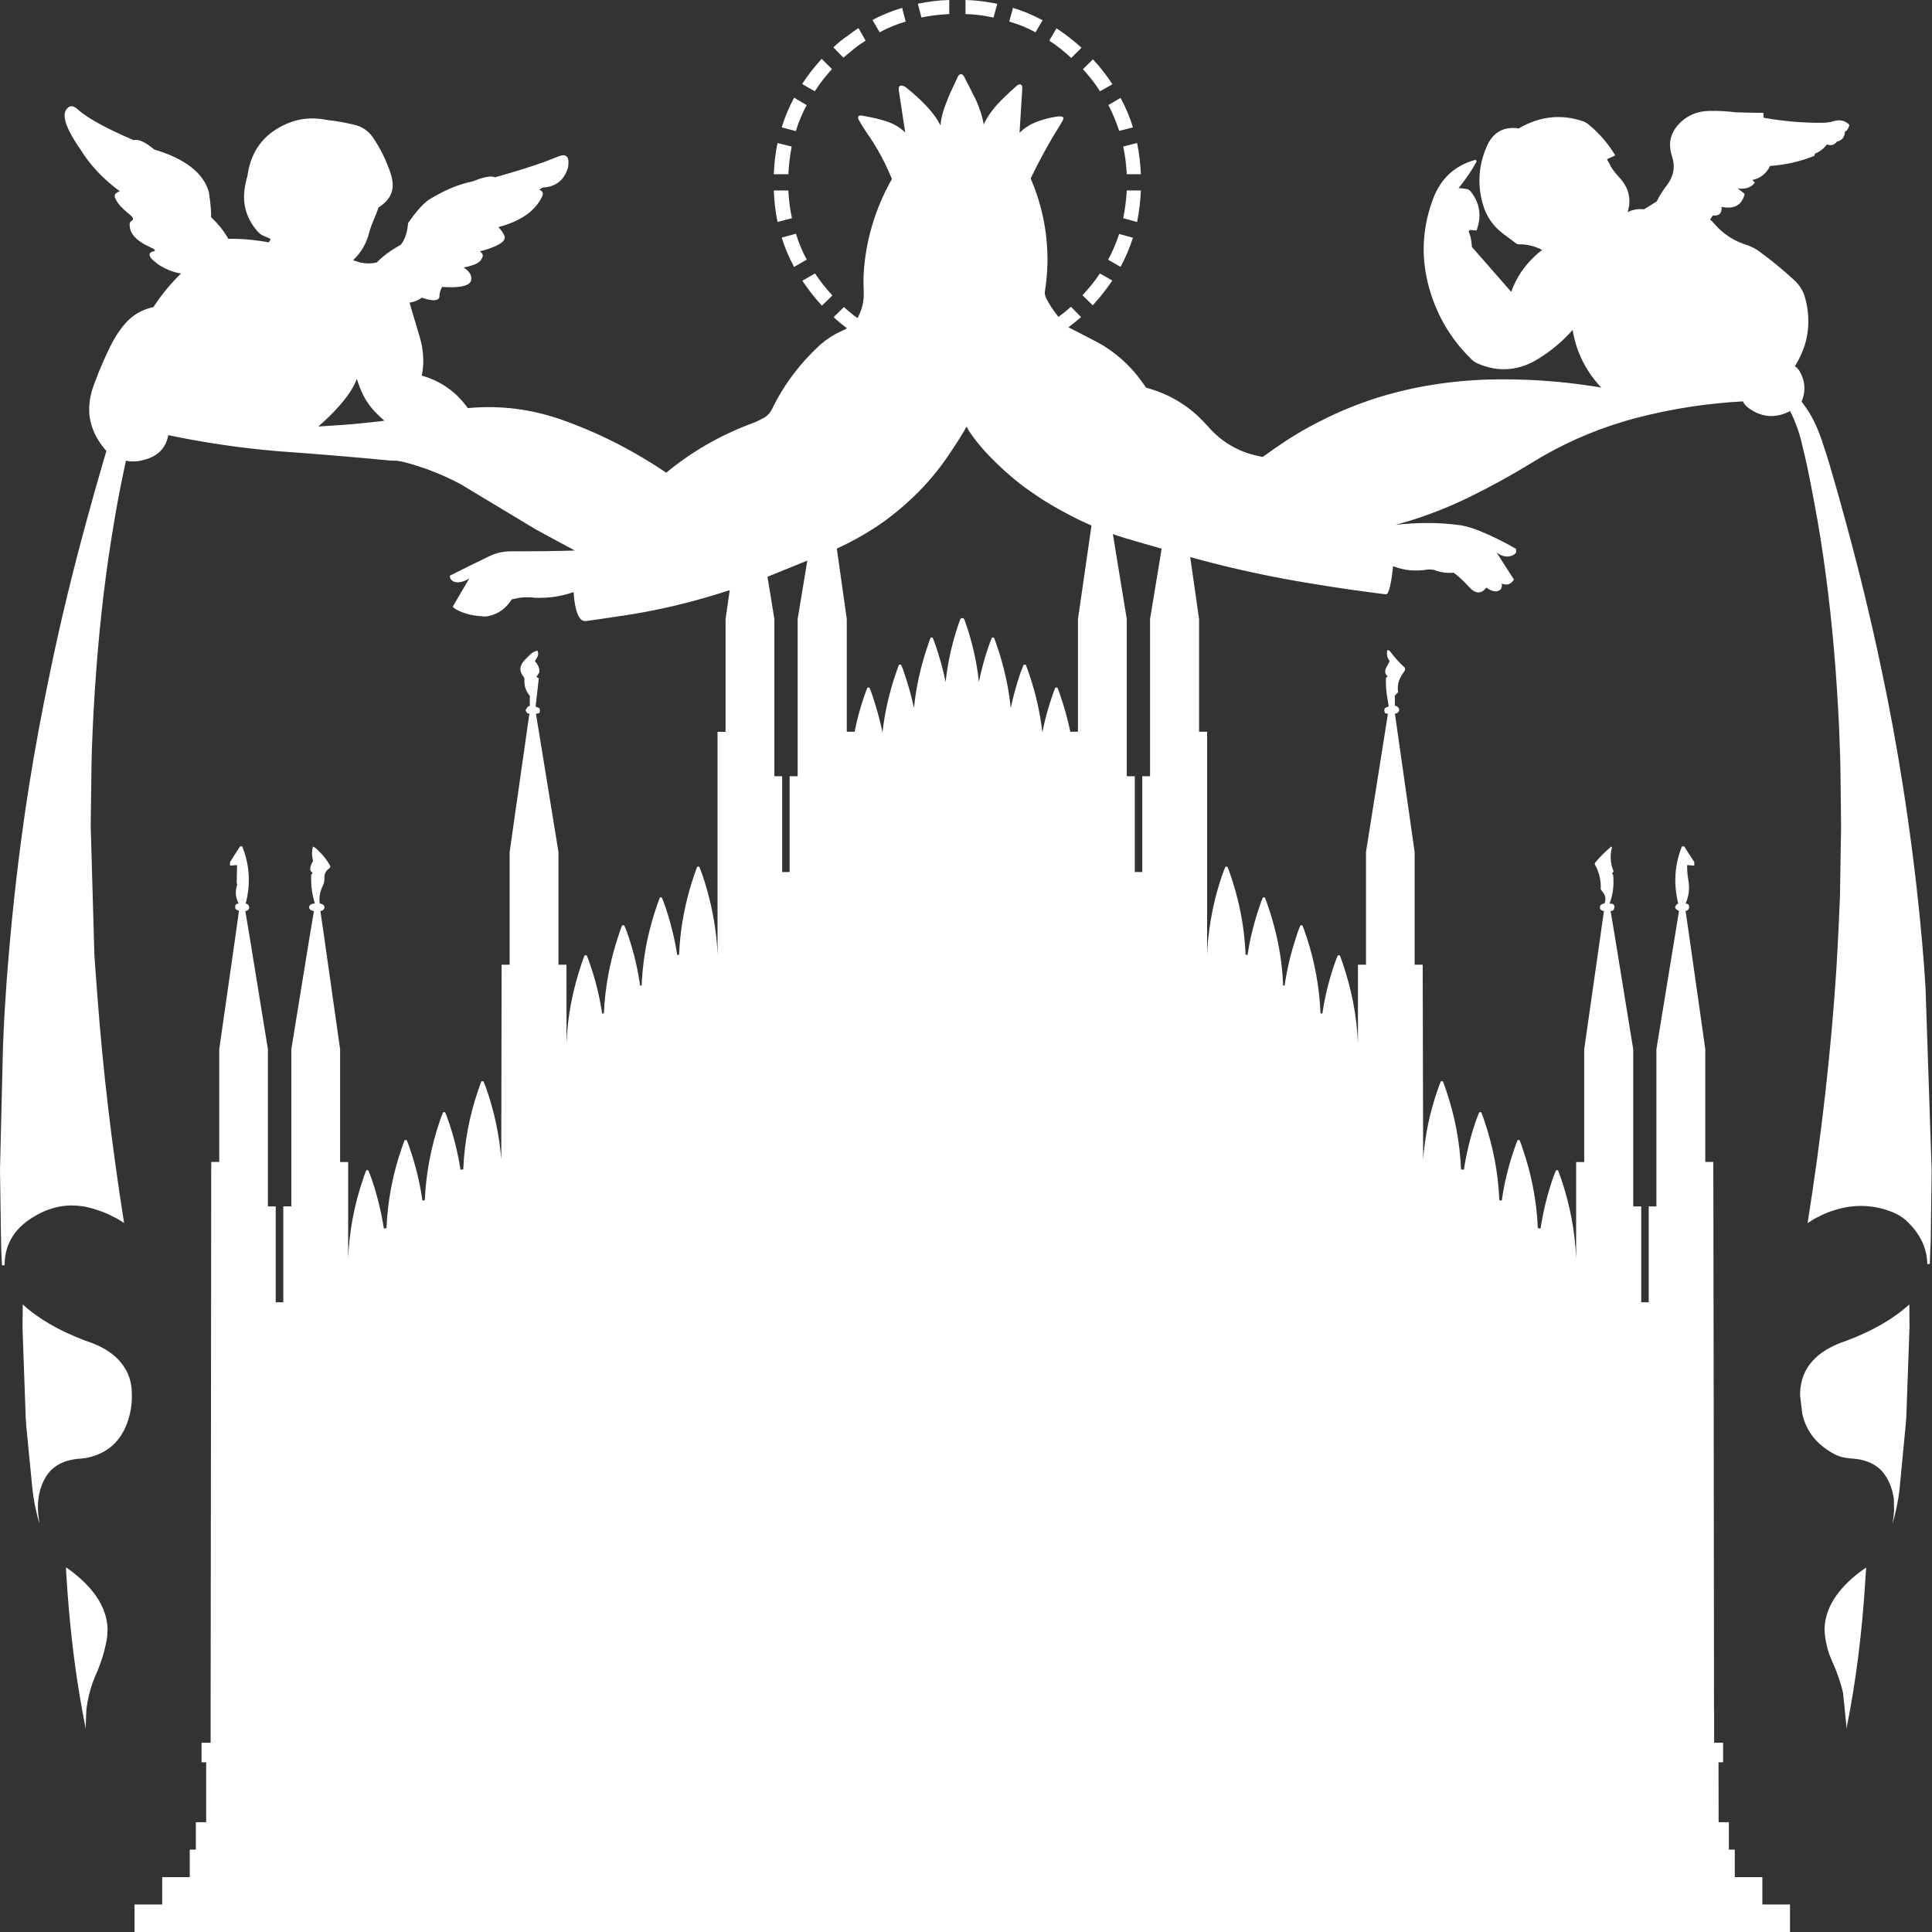 <svg width="52" height="52" viewBox="0 0 52 52" fill="none" xmlns="http://www.w3.org/2000/svg">
<rect x="0" y="0" width="52" height="52" fill="#333333" stroke="none"/>
<g clip-path="url(#clip0_474_5094)">
<path d="M25.55 0.378V0C25.254 0.006 24.973 0.046 24.704 0.101L24.8 0.47C25.044 0.421 25.294 0.39 25.55 0.378ZM26.74 0.473L26.842 0.104C26.789 0.092 26.74 0.08 26.687 0.074C26.462 0.031 26.224 0.006 25.986 0V0.378C26.224 0.384 26.462 0.415 26.687 0.461C26.706 0.467 26.721 0.467 26.74 0.473ZM24.376 0.581L24.281 0.212C24.003 0.295 23.734 0.402 23.484 0.538L23.675 0.869C23.904 0.746 24.132 0.651 24.376 0.581ZM22.869 1.413C23.002 1.29 23.15 1.189 23.298 1.094L23.107 0.756C23.011 0.814 22.921 0.885 22.826 0.955C22.69 1.047 22.554 1.155 22.43 1.275L22.699 1.551C22.758 1.508 22.81 1.456 22.869 1.413ZM22.393 1.858L22.115 1.585C21.917 1.803 21.741 2.024 21.59 2.261L21.93 2.457C22.066 2.245 22.22 2.049 22.393 1.858ZM21.713 2.829L21.373 2.629C21.238 2.884 21.123 3.152 21.04 3.428L21.42 3.529C21.494 3.281 21.593 3.05 21.713 2.829ZM21.315 5.873C21.262 5.63 21.231 5.382 21.219 5.127H20.827C20.839 5.421 20.87 5.701 20.928 5.974L21.315 5.873ZM21.308 3.944L20.928 3.849C20.87 4.116 20.839 4.399 20.827 4.69H21.219C21.231 4.435 21.262 4.187 21.308 3.944ZM29.941 2.267C29.786 2.03 29.613 1.806 29.416 1.597L29.147 1.864C29.32 2.049 29.474 2.245 29.607 2.457L29.941 2.267ZM30.123 3.523L30.494 3.428C30.41 3.152 30.296 2.884 30.16 2.635L29.833 2.826C29.947 3.05 30.046 3.287 30.123 3.523ZM28.062 0.544C27.806 0.409 27.543 0.295 27.265 0.212L27.163 0.581C27.407 0.651 27.648 0.746 27.871 0.869L28.062 0.544ZM29.11 1.284C28.89 1.087 28.668 0.915 28.436 0.762L28.241 1.094C28.448 1.226 28.646 1.388 28.832 1.56L29.11 1.284ZM30.707 5.127H30.327C30.314 5.382 30.281 5.63 30.231 5.873L30.605 5.974C30.661 5.698 30.695 5.412 30.707 5.127ZM30.327 4.69H30.707C30.695 4.405 30.661 4.122 30.605 3.849L30.231 3.944C30.284 4.187 30.314 4.435 30.327 4.69ZM29.826 6.991L30.16 7.182C30.296 6.933 30.404 6.672 30.494 6.398L30.123 6.297C30.046 6.53 29.947 6.764 29.826 6.991ZM29.938 7.55L29.604 7.36C29.471 7.562 29.31 7.762 29.134 7.946L29.412 8.217C29.607 8.005 29.783 7.78 29.938 7.55ZM21.04 6.395C21.123 6.669 21.238 6.93 21.373 7.185L21.713 6.988C21.593 6.764 21.494 6.527 21.423 6.291L21.04 6.395ZM22.405 7.953C22.226 7.762 22.072 7.562 21.936 7.36L21.596 7.556C21.75 7.787 21.923 8.011 22.121 8.226L22.405 7.953ZM51.827 26.619C51.815 26.422 51.802 26.232 51.79 26.041C51.759 25.63 51.722 25.215 51.682 24.804C51.564 23.593 51.41 22.389 51.224 21.194C51.061 20.153 50.869 19.093 50.641 18.024C50.366 16.707 50.041 15.37 49.67 14.016C49.535 13.515 49.395 13.018 49.247 12.517C49.179 12.29 49.108 12.072 49.037 11.86C48.975 11.675 48.904 11.503 48.827 11.344C48.744 11.172 48.645 11.018 48.537 10.874C48.521 10.849 48.506 10.831 48.49 10.809C48.524 10.723 48.549 10.64 48.558 10.557C48.583 10.373 48.546 10.189 48.447 10.011V10.007C48.428 9.977 48.413 9.955 48.391 9.928C48.37 9.903 48.342 9.878 48.311 9.854C48.53 9.504 48.654 9.132 48.669 8.754C48.679 8.524 48.657 8.284 48.592 8.042C48.543 7.839 48.435 7.67 48.28 7.529C47.984 7.258 47.672 7 47.347 6.764C47.248 6.693 47.143 6.638 47.026 6.598C46.667 6.487 46.371 6.294 46.133 6.014C46.117 5.993 46.099 5.974 46.08 5.953C46.065 5.938 46.043 5.925 46.025 5.91L46.074 5.839C46.084 5.824 46.096 5.812 46.105 5.799C46.272 5.818 46.346 5.744 46.337 5.569C46.609 5.624 46.794 5.56 46.896 5.382C46.911 5.351 46.927 5.32 46.939 5.289C46.946 5.265 46.952 5.243 46.958 5.219L46.773 5.071C46.98 5.102 47.131 5.047 47.233 4.915L47.168 4.844C47.39 4.795 47.548 4.666 47.641 4.466C48.058 4.439 48.456 4.346 48.83 4.196L48.852 4.134C48.981 4.085 49.087 3.999 49.173 3.886C49.266 3.926 49.346 3.91 49.417 3.84C49.426 3.83 49.433 3.821 49.445 3.809C49.578 3.781 49.646 3.695 49.655 3.551C49.674 3.535 49.686 3.523 49.705 3.511C49.742 3.468 49.766 3.419 49.776 3.36C49.664 3.244 49.522 3.21 49.349 3.262C49.25 3.293 49.142 3.305 49.037 3.305C48.506 3.308 47.987 3.262 47.471 3.17L47.462 3.038C47.221 3.035 46.967 3.032 46.717 3.023C46.476 2.992 46.235 2.979 45.991 2.986C45.694 2.992 45.435 3.096 45.225 3.299C45.015 3.505 44.922 3.738 44.956 4.002C44.962 4.067 44.981 4.134 45.002 4.205C45.045 4.334 45.058 4.457 45.042 4.58C45.021 4.733 44.95 4.884 44.832 5.028C44.74 5.151 44.659 5.28 44.591 5.421L44.251 5.633C44.119 5.618 43.983 5.633 43.853 5.689C43.834 5.698 43.822 5.704 43.81 5.71C43.828 5.646 43.84 5.581 43.85 5.523C43.881 5.243 43.791 4.991 43.575 4.767C43.491 4.675 43.414 4.577 43.346 4.469V4.454C43.312 4.396 43.281 4.343 43.25 4.285L43.476 4.184C43.278 3.855 43.037 3.582 42.765 3.357C42.728 3.324 42.682 3.296 42.626 3.271C42.03 3.062 41.446 3.124 40.878 3.456C40.464 3.397 40.173 3.566 40.01 3.956C39.864 4.291 39.806 4.629 39.821 4.97C39.83 5.148 39.861 5.329 39.914 5.507C40.006 5.827 40.189 6.088 40.461 6.294C40.572 6.377 40.686 6.463 40.803 6.549C40.828 6.567 40.856 6.576 40.89 6.576C41.097 6.573 41.301 6.622 41.508 6.727C41.449 6.77 41.394 6.816 41.341 6.865C41.038 7.139 40.813 7.467 40.674 7.854L39.617 6.647C39.611 6.564 39.602 6.481 39.586 6.401C39.577 6.361 39.562 6.321 39.549 6.282C39.543 6.263 39.537 6.242 39.528 6.226L39.565 6.189L39.741 6.205C39.778 6.1 39.806 5.996 39.815 5.898C39.843 5.624 39.762 5.372 39.577 5.145C39.546 5.108 39.5 5.087 39.45 5.084C39.435 5.081 39.422 5.081 39.41 5.077C39.358 5.068 39.305 5.062 39.256 5.065C39.395 4.893 39.518 4.721 39.63 4.543C39.67 4.475 39.707 4.411 39.744 4.346L39.719 4.3C39.157 4.451 38.771 4.807 38.564 5.369C38.388 5.848 38.307 6.328 38.319 6.813C38.332 7.145 38.384 7.476 38.483 7.811C38.696 8.527 39.064 9.141 39.589 9.654C39.599 9.663 39.605 9.67 39.617 9.682C39.657 9.719 39.704 9.752 39.756 9.777C40.331 10.032 40.896 9.986 41.443 9.633C41.777 9.421 42.073 9.172 42.327 8.88C42.395 9.295 42.54 9.666 42.762 10.007C42.861 10.158 42.972 10.299 43.099 10.431C43.028 10.419 42.96 10.407 42.892 10.398C41.944 10.25 40.986 10.189 40.028 10.216C39.348 10.238 38.678 10.318 38.017 10.456C37.695 10.527 37.383 10.606 37.068 10.705C36.531 10.877 36.018 11.086 35.523 11.341C35.103 11.553 34.705 11.792 34.316 12.065C34.204 12.142 34.096 12.219 33.985 12.299C33.877 12.28 33.772 12.253 33.67 12.225C33.355 12.133 33.077 11.986 32.823 11.78C32.712 11.688 32.604 11.583 32.502 11.466C32.465 11.424 32.425 11.383 32.388 11.344C31.964 10.898 31.451 10.597 30.846 10.434C30.747 10.284 30.639 10.143 30.528 10.011C30.293 9.74 30.024 9.51 29.718 9.316C29.712 9.313 29.706 9.304 29.697 9.301C29.564 9.218 28.93 8.902 28.757 8.809C28.872 8.72 28.986 8.634 29.097 8.533L28.825 8.257C28.717 8.355 28.603 8.444 28.489 8.53C28.359 8.367 28.241 8.198 28.152 8.014C28.146 7.996 28.14 7.983 28.136 7.971C28.121 7.922 28.115 7.87 28.127 7.82C28.161 7.602 28.183 7.384 28.189 7.166C28.189 7.139 28.189 7.114 28.192 7.083C28.204 6.34 28.072 5.615 27.787 4.915C27.769 4.878 27.756 4.838 27.741 4.801C27.976 4.31 28.244 3.824 28.544 3.345C28.56 3.314 28.578 3.29 28.594 3.259C28.665 3.145 28.6 3.109 28.396 3.145C28.189 3.182 28.01 3.234 27.858 3.296C27.713 3.357 27.58 3.443 27.454 3.56C27.451 3.563 27.444 3.569 27.441 3.572L27.515 2.384C27.518 2.279 27.475 2.245 27.386 2.291C27.139 2.51 26.984 2.66 26.904 2.746C26.718 2.937 26.576 3.139 26.477 3.348C26.446 3.158 26.378 2.943 26.276 2.706L25.946 2.055C25.893 1.975 25.838 1.975 25.785 2.055C25.64 2.362 25.544 2.568 25.501 2.685C25.393 2.943 25.328 3.17 25.313 3.376C25.167 3.072 24.852 2.725 24.367 2.338C24.234 2.27 24.176 2.301 24.191 2.43L24.364 3.566C24.355 3.557 24.339 3.542 24.327 3.532C24.21 3.425 24.074 3.345 23.919 3.287C23.749 3.222 23.511 3.167 23.218 3.115C23.113 3.093 23.076 3.124 23.107 3.213C23.128 3.25 23.15 3.287 23.168 3.32C23.224 3.419 23.273 3.492 23.317 3.557C23.595 3.947 23.826 4.371 24.006 4.819C23.987 4.85 23.972 4.881 23.953 4.912C23.573 5.615 23.338 6.368 23.261 7.163C23.258 7.215 23.252 7.271 23.249 7.326C23.239 7.449 23.239 7.578 23.243 7.701C23.243 7.737 23.243 7.774 23.246 7.811C23.249 7.873 23.249 7.937 23.246 7.999C23.233 8.201 23.175 8.389 23.079 8.561C23.045 8.536 23.008 8.512 22.977 8.487C22.887 8.416 22.798 8.34 22.714 8.263L22.439 8.536C22.554 8.647 22.674 8.742 22.798 8.837C22.748 8.865 22.699 8.889 22.649 8.911C22.436 9.006 22.248 9.129 22.084 9.273L22.059 9.292C22.056 9.295 22.05 9.301 22.047 9.304C22.041 9.307 22.041 9.31 22.041 9.316C22.028 9.322 22.025 9.329 22.016 9.335C21.794 9.544 21.587 9.768 21.401 10.011C21.163 10.315 20.956 10.646 20.78 11.009C20.718 11.129 20.635 11.215 20.524 11.264C20.471 11.294 20.416 11.322 20.36 11.347C20.292 11.377 20.224 11.402 20.156 11.427C19.344 11.74 18.599 12.17 17.932 12.723C17.546 12.462 17.147 12.222 16.739 12.007C16.263 11.755 15.766 11.534 15.256 11.347C15.225 11.338 15.194 11.322 15.163 11.313C14.335 11.015 13.477 10.901 12.59 10.984C12.29 10.56 11.885 10.268 11.382 10.118C11.373 10.115 11.363 10.112 11.351 10.109C11.357 10.075 11.366 10.041 11.37 10.011C11.379 9.943 11.388 9.875 11.391 9.808C11.4 9.562 11.37 9.319 11.298 9.074C11.227 8.831 11.153 8.591 11.082 8.349C11.06 8.278 11.042 8.211 11.024 8.146C11.153 8.125 11.261 8.082 11.351 8.011C11.641 8.112 11.802 8.103 11.827 7.992C11.824 7.894 11.851 7.805 11.901 7.722C12.33 7.753 12.584 7.707 12.661 7.59C12.673 7.575 12.68 7.55 12.682 7.529C12.692 7.473 12.682 7.424 12.655 7.372C12.621 7.311 12.565 7.255 12.479 7.2C12.735 7.151 12.889 7.083 12.945 6.997C12.948 6.991 12.951 6.985 12.954 6.979C12.957 6.976 12.961 6.967 12.964 6.963C13.016 6.887 13.001 6.822 12.914 6.767C13.248 6.678 13.461 6.583 13.544 6.49C13.588 6.438 13.597 6.383 13.569 6.328C13.563 6.315 13.557 6.303 13.548 6.288C13.517 6.232 13.47 6.171 13.412 6.113C13.986 5.962 14.373 5.704 14.564 5.342V5.339C14.583 5.308 14.595 5.286 14.604 5.262C14.62 5.2 14.604 5.154 14.552 5.124L14.512 5.108L14.607 5.047L14.657 5.044C14.987 5.013 15.2 4.826 15.293 4.491V4.482C15.33 4.214 15.241 4.122 15.021 4.214L14.657 4.356C14.28 4.491 13.835 4.629 13.322 4.773C13.226 4.724 13.029 4.758 12.726 4.881C12.343 4.958 11.947 5.124 11.533 5.382C11.37 5.498 11.19 5.707 10.983 6.005C10.965 6.251 10.9 6.444 10.792 6.583C10.517 6.739 10.297 6.899 10.143 7.062C10.007 7.099 9.853 7.099 9.68 7.062L9.503 7.003C9.713 6.807 9.859 6.561 9.933 6.275C9.964 6.159 10.004 6.045 10.053 5.931C10.103 5.812 10.149 5.698 10.192 5.581C10.409 5.443 10.535 5.277 10.563 5.077C10.582 4.961 10.563 4.832 10.52 4.687C10.402 4.328 10.242 3.996 10.032 3.692C9.902 3.508 9.726 3.394 9.497 3.348C9.34 3.311 9.176 3.281 9.018 3.256C8.929 3.247 8.836 3.238 8.743 3.219C8.311 3.139 7.9 3.21 7.511 3.434C7.044 3.698 6.769 4.104 6.676 4.638C6.667 4.706 6.652 4.776 6.63 4.847C6.581 5.038 6.559 5.222 6.571 5.4C6.596 5.71 6.717 5.99 6.945 6.242C6.985 6.285 7.038 6.325 7.103 6.352C7.162 6.374 7.223 6.401 7.285 6.432L7.236 6.524C7.149 6.509 7.06 6.49 6.973 6.481C6.698 6.441 6.426 6.423 6.145 6.429C6.031 6.22 5.873 6.027 5.679 5.842C5.691 5.744 5.672 5.52 5.623 5.17C5.475 4.657 4.987 4.273 4.152 4.024C3.905 3.818 3.72 3.735 3.596 3.772C2.886 3.468 2.401 3.204 2.132 2.979C1.993 2.841 1.891 2.823 1.81 2.918C1.739 2.983 1.724 3.087 1.752 3.222C1.792 3.419 1.931 3.686 2.166 4.024C2.428 4.448 2.781 4.822 3.225 5.148C3.145 5.173 3.099 5.21 3.09 5.256C3.08 5.289 3.093 5.329 3.127 5.382C3.13 5.388 3.133 5.394 3.136 5.403C3.179 5.486 3.275 5.597 3.436 5.729C3.571 5.83 3.615 5.901 3.55 5.941C3.525 5.95 3.51 5.968 3.5 5.99C3.482 6.033 3.485 6.097 3.51 6.183C3.51 6.186 3.51 6.192 3.513 6.199C3.571 6.361 3.738 6.512 4.016 6.641L4.131 6.696C4.155 6.712 4.168 6.73 4.171 6.755C4.072 6.77 4.023 6.807 4.026 6.856C4.026 6.89 4.05 6.933 4.1 6.985C4.14 7.022 4.196 7.068 4.264 7.12C4.443 7.24 4.647 7.323 4.872 7.363C4.814 7.418 4.755 7.476 4.702 7.535C4.489 7.759 4.298 8.005 4.128 8.266C3.825 8.33 3.568 8.478 3.365 8.714C3.207 8.896 3.08 9.095 2.975 9.31C2.861 9.541 2.756 9.777 2.657 10.017C2.611 10.133 2.567 10.25 2.524 10.367C2.428 10.625 2.388 10.877 2.404 11.119C2.407 11.199 2.422 11.276 2.438 11.353C2.503 11.629 2.645 11.893 2.864 12.139C2.849 12.191 2.83 12.244 2.818 12.293C2.796 12.37 2.771 12.446 2.75 12.526C2.608 13.018 2.465 13.515 2.33 14.016C1.959 15.374 1.634 16.707 1.362 18.024C1.137 19.096 0.939 20.153 0.775 21.194C0.525 22.789 0.337 24.407 0.207 26.041C0.185 26.318 0.164 26.594 0.148 26.874C0.117 27.307 0.096 27.74 0.08 28.179L0 31.484L0.028 33.413C0.034 33.625 0.04 33.84 0.053 34.055H0.124C0.124 33.466 0.414 33.011 1.007 32.692C1.529 32.406 2.076 32.369 2.645 32.578C2.796 32.624 2.932 32.682 3.056 32.753C3.117 32.775 3.198 32.824 3.303 32.894C3.312 32.901 3.327 32.907 3.34 32.919C3.012 30.849 2.774 28.831 2.626 26.871C2.604 26.591 2.586 26.315 2.564 26.038C2.555 25.922 2.546 25.805 2.54 25.688L2.441 22.23L2.459 20.872C2.462 20.654 2.465 20.433 2.472 20.215C2.496 19.468 2.537 18.737 2.592 18.024C2.697 16.627 2.858 15.288 3.077 14.016C3.161 13.506 3.259 13.005 3.365 12.517C3.374 12.477 3.377 12.437 3.389 12.4C3.541 12.431 3.698 12.425 3.856 12.382C4.239 12.293 4.464 12.065 4.529 11.712C5.509 11.918 6.5 12.062 7.495 12.145C8.505 12.216 9.516 12.302 10.517 12.397C10.646 12.394 10.773 12.409 10.9 12.443C11.422 12.582 11.926 12.778 12.405 13.036L14.033 14.016L14.437 14.259L15.472 14.818C15.346 14.821 15.222 14.824 15.099 14.827C14.919 14.83 14.737 14.833 14.555 14.836C14.292 14.839 14.03 14.839 13.767 14.839C13.557 14.836 13.359 14.879 13.168 14.971C12.819 15.137 12.473 15.312 12.117 15.49C12.114 15.493 12.108 15.493 12.105 15.496C12.108 15.546 12.123 15.589 12.16 15.619C12.176 15.632 12.194 15.644 12.21 15.653C12.213 15.653 12.213 15.653 12.216 15.656C12.253 15.665 12.293 15.675 12.333 15.675C12.438 15.665 12.54 15.629 12.63 15.57L12.185 16.329C12.213 16.357 12.238 16.378 12.269 16.399C12.281 16.406 12.296 16.412 12.312 16.421C12.506 16.519 12.716 16.572 12.945 16.584C13.016 16.596 13.084 16.596 13.14 16.584C13.412 16.526 13.619 16.378 13.773 16.132C13.844 16.117 13.912 16.105 13.983 16.089C14.119 16.071 14.264 16.071 14.403 16.089C14.768 16.102 15.111 16.052 15.438 15.936C15.454 16.184 15.488 16.375 15.54 16.507C15.59 16.645 15.658 16.716 15.747 16.716C15.754 16.707 15.757 16.701 15.76 16.694L15.757 16.719C16.016 16.682 16.282 16.645 16.551 16.602C17.2 16.513 17.839 16.387 18.466 16.227C18.822 16.135 19.168 16.037 19.517 15.923C19.56 15.911 19.597 15.896 19.64 15.887L19.529 16.664V19.698H19.313V25.694C19.306 25.535 19.297 25.381 19.279 25.224C19.217 24.656 19.09 24.094 18.905 23.547C18.88 23.474 18.849 23.4 18.822 23.326H18.766C18.738 23.4 18.71 23.474 18.686 23.547C18.497 24.094 18.373 24.656 18.312 25.224C18.296 25.384 18.284 25.538 18.278 25.694L18.228 25.704C18.204 25.541 18.173 25.381 18.136 25.221C18.071 24.936 17.994 24.653 17.898 24.377C17.873 24.303 17.842 24.229 17.814 24.155H17.762C17.731 24.229 17.703 24.303 17.681 24.377C17.583 24.653 17.505 24.939 17.44 25.221C17.345 25.648 17.289 26.084 17.27 26.524L17.23 26.53C17.166 26.087 17.064 25.651 16.921 25.221C16.912 25.191 16.897 25.16 16.887 25.126C16.866 25.055 16.832 24.979 16.801 24.905H16.745C16.714 24.979 16.69 25.052 16.665 25.126C16.656 25.16 16.643 25.191 16.634 25.221C16.412 25.888 16.285 26.576 16.254 27.276L16.208 27.279C16.137 26.825 16.029 26.373 15.874 25.934C15.852 25.86 15.822 25.787 15.791 25.713H15.735C15.704 25.79 15.676 25.86 15.655 25.934C15.417 26.628 15.275 27.347 15.247 28.081V25.965H15.031V22.93L14.425 19.21H14.434C14.459 19.207 14.484 19.201 14.515 19.192C14.524 19.179 14.53 19.155 14.533 19.115C14.53 19.084 14.521 19.069 14.515 19.06L14.416 19.017L14.502 18.258L14.437 18.218L14.515 18.101C14.518 18.083 14.518 18.07 14.518 18.055C14.512 17.96 14.471 17.874 14.397 17.794C14.413 17.763 14.434 17.736 14.45 17.705C14.493 17.637 14.496 17.573 14.462 17.512C14.397 17.527 14.335 17.558 14.286 17.604C14.23 17.656 14.178 17.705 14.132 17.754C13.98 17.911 13.968 18.061 14.085 18.206C14.11 18.233 14.116 18.258 14.116 18.282C14.101 18.451 14.15 18.602 14.261 18.728L14.258 19.001C14.209 19.014 14.187 19.032 14.187 19.056C14.162 19.081 14.15 19.099 14.147 19.112C14.15 19.136 14.162 19.158 14.187 19.189C14.187 19.198 14.206 19.204 14.243 19.207H14.249L13.717 22.93V25.965H13.501L13.492 31.205C13.44 30.563 13.31 29.933 13.097 29.325C13.072 29.251 13.044 29.178 13.013 29.104H12.957C12.927 29.178 12.902 29.251 12.877 29.325C12.636 30.019 12.5 30.738 12.469 31.472L12.395 31.484C12.324 31.033 12.216 30.591 12.065 30.157C12.04 30.084 12.009 30.01 11.981 29.936H11.926C11.895 30.01 11.867 30.084 11.842 30.157C11.604 30.855 11.465 31.57 11.434 32.305L11.37 32.314C11.302 31.838 11.187 31.368 11.03 30.91C11.005 30.836 10.977 30.759 10.946 30.686H10.891C10.863 30.759 10.835 30.833 10.81 30.91C10.569 31.604 10.433 32.323 10.402 33.057L10.331 33.066C10.26 32.606 10.149 32.157 9.998 31.718C9.973 31.644 9.942 31.57 9.911 31.497H9.859C9.828 31.567 9.8 31.644 9.778 31.718C9.537 32.415 9.401 33.131 9.371 33.868V31.276H9.154V28.241L8.725 25.221L8.623 24.518H8.629C8.66 24.515 8.688 24.506 8.706 24.484C8.725 24.463 8.737 24.438 8.731 24.41C8.731 24.404 8.731 24.395 8.728 24.392C8.722 24.37 8.709 24.355 8.688 24.346C8.663 24.331 8.638 24.318 8.607 24.321C8.583 24.168 8.607 24.011 8.682 23.855C8.685 23.845 8.694 23.833 8.694 23.824C8.725 23.765 8.734 23.704 8.731 23.639C8.725 23.517 8.774 23.427 8.873 23.366L8.892 23.311C8.796 23.136 8.669 22.982 8.518 22.847C8.49 22.819 8.459 22.801 8.422 22.785C8.391 22.902 8.388 23.016 8.419 23.133C8.422 23.145 8.422 23.16 8.425 23.179C8.385 23.237 8.36 23.302 8.351 23.366C8.345 23.412 8.357 23.449 8.394 23.474C8.4 23.477 8.407 23.486 8.416 23.489L8.376 23.544C8.373 23.649 8.373 23.75 8.382 23.855C8.397 24.011 8.428 24.171 8.475 24.321C8.444 24.318 8.41 24.321 8.379 24.34C8.348 24.349 8.329 24.37 8.326 24.395C8.323 24.398 8.323 24.398 8.323 24.401C8.314 24.429 8.32 24.45 8.345 24.475C8.363 24.5 8.397 24.512 8.438 24.518H8.45L8.332 25.221L7.841 28.241V32.47H7.625V35.051H7.421V32.47H7.211V28.241L6.72 25.221L6.602 24.518H6.596C6.627 24.521 6.649 24.512 6.673 24.496C6.695 24.478 6.704 24.456 6.707 24.432C6.71 24.407 6.701 24.383 6.686 24.361C6.667 24.337 6.643 24.328 6.612 24.324C6.751 23.79 6.72 23.277 6.519 22.782H6.46L6.191 23.203V23.299L6.38 23.283L6.371 23.768L6.386 23.805C6.377 23.827 6.371 23.845 6.368 23.867C6.327 24.023 6.346 24.177 6.426 24.321C6.389 24.321 6.361 24.331 6.349 24.346C6.337 24.355 6.33 24.383 6.33 24.42C6.33 24.441 6.337 24.463 6.349 24.475L6.426 24.515H6.432L6.334 25.218L5.901 28.238V31.273H5.685L5.679 37.499L5.669 46.053V46.907H5.425V47.432H5.549V49.045H5.271V49.782H5.107V50.523H4.366V51.26H3.621V52H48.178V51.26H47.434V50.523H46.692V49.782H46.532V49.045H46.257L46.254 47.432H46.377V46.907H46.136V46.053H46.133L46.124 37.499L46.114 31.273H45.898V28.238L45.469 25.218L45.367 24.515C45.398 24.515 45.419 24.503 45.444 24.475C45.453 24.463 45.462 24.441 45.466 24.42C45.462 24.38 45.453 24.355 45.444 24.346C45.432 24.331 45.404 24.321 45.367 24.321C45.456 24.125 45.481 23.919 45.444 23.701C45.419 23.563 45.407 23.421 45.41 23.283L45.602 23.299V23.203L45.33 22.782H45.268C45.07 23.283 45.039 23.796 45.172 24.324C45.144 24.324 45.129 24.334 45.123 24.349C45.101 24.374 45.086 24.398 45.086 24.423C45.086 24.435 45.101 24.456 45.123 24.478L45.188 24.518H45.191L45.076 25.221L44.582 28.241V32.47H44.375V35.051H44.174V32.47H43.958V28.241L43.467 25.221L43.349 24.518H43.362C43.411 24.521 43.442 24.487 43.454 24.42C43.457 24.367 43.433 24.337 43.386 24.324L43.318 24.321C43.322 24.318 43.322 24.315 43.325 24.312C43.417 24.063 43.445 23.811 43.417 23.544L43.386 23.514L43.43 23.455C43.343 23.243 43.328 23.028 43.386 22.81L43.368 22.785C43.216 22.912 43.071 23.05 42.938 23.215C42.92 23.234 42.92 23.256 42.932 23.277C43.043 23.477 43.096 23.698 43.084 23.937C43.108 23.971 43.136 24.005 43.161 24.039C43.219 24.128 43.226 24.22 43.182 24.321C43.152 24.318 43.124 24.331 43.102 24.346C43.077 24.364 43.065 24.383 43.062 24.41C43.059 24.438 43.065 24.463 43.084 24.484C43.105 24.506 43.13 24.515 43.161 24.518H43.17L43.071 25.221L42.639 28.241V31.276H42.422V33.868C42.392 33.134 42.252 32.415 42.015 31.718C41.99 31.644 41.962 31.57 41.934 31.497H41.882C41.851 31.567 41.82 31.644 41.795 31.718C41.644 32.16 41.533 32.609 41.465 33.066L41.391 33.057C41.36 32.323 41.221 31.604 40.98 30.91C40.958 30.836 40.93 30.759 40.899 30.686H40.847C40.816 30.759 40.785 30.833 40.763 30.91C40.603 31.368 40.488 31.838 40.42 32.314L40.355 32.305C40.325 31.57 40.186 30.852 39.948 30.157C39.926 30.084 39.898 30.01 39.867 29.936H39.815C39.784 30.01 39.753 30.084 39.728 30.157C39.577 30.591 39.469 31.036 39.401 31.484L39.324 31.472C39.293 30.738 39.154 30.019 38.916 29.325C38.891 29.251 38.863 29.178 38.836 29.104H38.78C38.752 29.178 38.721 29.251 38.697 29.325C38.483 29.936 38.353 30.563 38.304 31.205L38.292 25.965H38.075V22.93L37.544 19.207C37.575 19.207 37.603 19.198 37.624 19.176C37.649 19.155 37.658 19.133 37.658 19.106C37.658 19.075 37.649 19.053 37.624 19.032C37.603 19.011 37.575 18.998 37.544 18.998L37.541 18.725L37.631 18.627C37.603 18.47 37.637 18.319 37.726 18.175C37.754 18.132 37.782 18.086 37.813 18.046C37.822 18.003 37.819 17.975 37.8 17.96C37.658 17.831 37.538 17.696 37.433 17.555C37.417 17.527 37.39 17.508 37.356 17.493L37.334 17.518C37.331 17.548 37.328 17.579 37.331 17.61C37.331 17.628 37.334 17.65 37.34 17.674C37.349 17.696 37.356 17.714 37.365 17.736C37.374 17.751 37.386 17.773 37.402 17.788C37.377 17.846 37.349 17.905 37.315 17.963C37.263 18.058 37.272 18.138 37.349 18.206L37.303 18.246C37.297 18.436 37.309 18.63 37.346 18.814C37.356 18.878 37.368 18.946 37.377 19.014L37.278 19.056C37.269 19.066 37.263 19.087 37.257 19.115C37.263 19.152 37.269 19.179 37.278 19.192C37.3 19.204 37.328 19.207 37.356 19.213L36.766 22.93V25.965H36.549V28.081C36.518 27.347 36.379 26.628 36.141 25.934C36.117 25.86 36.092 25.787 36.061 25.713H36.005C35.975 25.79 35.947 25.86 35.922 25.934C35.771 26.373 35.659 26.825 35.592 27.279L35.542 27.276C35.511 26.573 35.388 25.888 35.168 25.221C35.159 25.191 35.144 25.16 35.134 25.126C35.113 25.055 35.085 24.979 35.054 24.905H35.001C34.971 24.979 34.94 25.052 34.915 25.126C34.906 25.16 34.896 25.191 34.887 25.221C34.742 25.651 34.64 26.087 34.575 26.53L34.535 26.524C34.519 26.084 34.461 25.648 34.365 25.221C34.3 24.936 34.223 24.653 34.124 24.377C34.102 24.303 34.075 24.229 34.044 24.155H33.991C33.96 24.229 33.929 24.303 33.908 24.377C33.809 24.653 33.732 24.939 33.667 25.221C33.63 25.381 33.605 25.541 33.577 25.704L33.525 25.694C33.518 25.535 33.509 25.381 33.491 25.224C33.432 24.656 33.305 24.094 33.117 23.547C33.092 23.474 33.067 23.4 33.036 23.326H32.984C32.953 23.4 32.922 23.474 32.897 23.547C32.709 24.094 32.585 24.656 32.524 25.224C32.505 25.384 32.496 25.538 32.49 25.694V19.695H32.273V16.661L32.035 14.993L32.264 15.057C33.265 15.325 34.278 15.543 35.307 15.708C35.971 15.819 36.639 15.914 37.303 15.997C37.377 15.997 37.442 15.745 37.495 15.239C37.788 15.355 38.097 15.383 38.409 15.331C38.48 15.321 38.545 15.328 38.607 15.343C38.771 15.407 38.947 15.432 39.126 15.414C39.188 15.46 39.249 15.512 39.305 15.561C39.382 15.632 39.456 15.705 39.524 15.782C39.704 15.988 39.867 15.997 40.003 15.816C40.087 15.877 40.17 15.914 40.263 15.917C40.389 15.905 40.439 15.831 40.42 15.705C40.513 15.748 40.6 15.742 40.671 15.687C40.689 15.675 40.702 15.656 40.72 15.641C40.729 15.629 40.739 15.613 40.748 15.598L40.281 14.873C40.436 14.983 40.581 15.008 40.72 14.944C40.733 14.937 40.745 14.928 40.754 14.922C40.763 14.919 40.776 14.91 40.782 14.898C40.791 14.888 40.8 14.873 40.81 14.864L40.803 14.772C40.473 14.581 40.133 14.412 39.778 14.271C39.633 14.213 39.481 14.169 39.324 14.139C39.015 14.096 38.706 14.074 38.394 14.077C38.122 14.077 37.847 14.096 37.572 14.123C37.705 14.087 37.831 14.05 37.964 14.01C38.508 13.841 39.036 13.629 39.546 13.38C40.124 13.098 40.683 12.79 41.227 12.456C42.011 11.97 42.843 11.599 43.723 11.338C43.803 11.313 43.884 11.291 43.97 11.267C44.495 11.129 45.021 11.018 45.549 10.941C45.997 10.874 46.451 10.828 46.908 10.803C46.946 10.877 47.001 10.938 47.066 10.984C47.418 11.239 47.789 11.267 48.181 11.064C48.191 11.061 48.206 11.055 48.215 11.052L48.181 11.067C48.228 11.156 48.271 11.245 48.305 11.338C48.404 11.571 48.475 11.814 48.524 12.059C48.561 12.204 48.598 12.354 48.632 12.514C48.734 13.002 48.83 13.506 48.92 14.013C49.139 15.284 49.3 16.624 49.405 18.021C49.457 18.737 49.501 19.465 49.522 20.212C49.528 20.43 49.538 20.651 49.538 20.878L49.553 22.248L49.522 24.159C49.513 24.374 49.501 24.589 49.494 24.804C49.476 25.212 49.451 25.627 49.429 26.041C49.287 28.262 49.028 30.554 48.651 32.922C48.666 32.91 48.679 32.904 48.688 32.897C48.793 32.827 48.873 32.778 48.935 32.756C49.059 32.685 49.195 32.627 49.349 32.581C49.884 32.403 50.409 32.418 50.928 32.621C51.089 32.685 51.234 32.775 51.357 32.901C51.694 33.232 51.867 33.607 51.873 34.025L51.941 34.019C51.947 33.807 51.957 33.598 51.966 33.386L51.991 31.5L51.827 26.619ZM10.208 11.341C9.874 11.38 9.547 11.414 9.222 11.436C8.984 11.454 8.768 11.466 8.567 11.479C8.62 11.43 8.672 11.383 8.722 11.341C8.919 11.162 9.083 10.987 9.222 10.818C9.405 10.597 9.534 10.388 9.605 10.198C9.695 10.49 9.8 10.708 9.911 10.858C10.016 11.015 10.162 11.168 10.347 11.322C10.297 11.331 10.251 11.338 10.208 11.341ZM21.469 16.661V20.893H21.253V23.471H21.052V20.893H20.842V16.661L20.657 15.524L21.185 15.309C21.305 15.26 21.41 15.217 21.503 15.18L21.729 15.088L21.469 16.661ZM29.014 16.661V19.695H28.807C28.739 19.37 28.652 19.047 28.541 18.728C28.516 18.654 28.492 18.577 28.461 18.507H28.405C28.374 18.58 28.346 18.654 28.322 18.728C28.211 19.053 28.118 19.379 28.056 19.711C27.991 19.164 27.871 18.633 27.688 18.11C27.667 18.037 27.636 17.963 27.608 17.889H27.552C27.522 17.963 27.494 18.037 27.466 18.11C27.358 18.424 27.271 18.74 27.206 19.056C27.145 18.485 27.021 17.929 26.833 17.383C26.808 17.306 26.783 17.235 26.752 17.158H26.7C26.669 17.232 26.638 17.306 26.613 17.383C26.502 17.702 26.413 18.027 26.348 18.356C26.289 17.806 26.165 17.266 25.98 16.741C25.965 16.694 25.949 16.661 25.934 16.639H25.866C25.847 16.661 25.835 16.694 25.819 16.741C25.634 17.266 25.51 17.806 25.452 18.356C25.384 18.027 25.294 17.702 25.186 17.383C25.161 17.306 25.13 17.235 25.102 17.158H25.05C25.019 17.232 24.991 17.306 24.97 17.383C24.781 17.929 24.658 18.485 24.599 19.056C24.531 18.737 24.444 18.421 24.336 18.11C24.315 18.037 24.284 17.963 24.253 17.889H24.197C24.166 17.963 24.142 18.037 24.117 18.11C23.935 18.636 23.814 19.167 23.752 19.711C23.684 19.379 23.592 19.053 23.484 18.728C23.462 18.654 23.431 18.577 23.4 18.507H23.348C23.317 18.58 23.289 18.654 23.264 18.728C23.153 19.047 23.067 19.367 23.002 19.695H22.791V16.661L22.523 14.765C22.986 14.553 23.419 14.305 23.82 14.016C23.876 13.973 23.938 13.927 23.993 13.884C24.262 13.678 24.506 13.457 24.741 13.22C25.062 12.892 25.35 12.532 25.6 12.148C25.717 11.976 25.832 11.798 25.94 11.617L26.017 11.482L26.076 11.592C26.196 11.777 26.348 11.97 26.53 12.17C26.857 12.52 27.206 12.836 27.574 13.113C27.627 13.15 27.673 13.181 27.722 13.217C27.8 13.273 27.877 13.325 27.954 13.377C28.167 13.518 28.387 13.647 28.609 13.767C28.761 13.85 28.915 13.93 29.073 14.007C29.079 14.01 29.082 14.01 29.085 14.013C29.184 14.059 29.283 14.102 29.378 14.145L29.014 16.661ZM30.954 16.661V20.893H30.744V23.471H30.543V20.893H30.327V16.661L29.953 14.372L29.956 14.375C30.04 14.406 30.126 14.434 30.213 14.461C30.271 14.48 30.327 14.498 30.389 14.514C30.457 14.535 30.525 14.553 30.593 14.575L31.266 14.768L30.954 16.661ZM51.388 35.109C50.965 35.496 50.409 35.816 49.714 36.08C48.892 36.347 48.472 36.817 48.45 37.489V37.56L48.509 38.055C48.617 38.531 48.907 38.893 49.377 39.139C49.47 39.188 49.569 39.222 49.674 39.237C49.72 39.243 49.772 39.25 49.825 39.256C50.282 39.28 50.6 39.455 50.786 39.781C50.882 39.95 50.947 40.143 50.974 40.355L50.98 40.656C50.974 40.761 50.962 40.871 50.937 40.982C50.943 40.957 50.95 40.939 50.953 40.917C50.95 40.951 50.943 40.985 50.937 41.019C51.03 40.681 51.095 40.371 51.126 40.088L51.292 38.35C51.296 38.285 51.305 38.214 51.308 38.147L51.395 35.72L51.391 35.201C51.388 35.167 51.388 35.137 51.388 35.109ZM49.108 43.82C49.108 43.826 49.108 43.833 49.111 43.842C49.108 43.845 49.108 43.851 49.108 43.86C49.12 44.161 49.192 44.45 49.318 44.726C49.442 45 49.541 45.279 49.606 45.565L49.695 46.44V46.539C49.949 45.295 50.122 43.931 50.211 42.447L50.227 42.226V42.189C49.507 42.684 49.136 43.23 49.108 43.82ZM3.51 37.182C3.476 37.038 3.42 36.906 3.337 36.786C3.133 36.473 2.784 36.239 2.286 36.08C1.591 35.816 1.035 35.496 0.612 35.109V35.201L0.606 35.745L0.692 38.153C0.695 38.221 0.704 38.288 0.704 38.353L0.874 40.091C0.905 40.374 0.967 40.684 1.063 41.022C1.057 40.988 1.047 40.954 1.044 40.92C1.047 40.942 1.057 40.961 1.063 40.985C1.032 40.834 1.02 40.69 1.02 40.552C1.023 40.263 1.088 40.008 1.214 39.784C1.396 39.458 1.718 39.286 2.172 39.259C2.228 39.253 2.277 39.246 2.326 39.24C2.901 39.124 3.278 38.78 3.457 38.199C3.519 38.002 3.55 37.797 3.55 37.591C3.55 37.557 3.55 37.523 3.547 37.493C3.547 37.379 3.534 37.281 3.51 37.182ZM1.776 42.183L1.78 42.22H1.776L1.789 42.441C1.86 43.578 1.977 44.643 2.144 45.636C2.194 45.94 2.249 46.238 2.308 46.532V46.422L2.326 45.992C2.345 45.872 2.364 45.752 2.391 45.636C2.447 45.402 2.524 45.184 2.629 44.963C2.753 44.653 2.842 44.345 2.886 44.047L2.895 43.854V43.817C2.864 43.23 2.493 42.684 1.776 42.183Z" fill="white"/>
</g>
<defs>
<clipPath id="clip0_474_5094">
<rect width="52" height="52" fill="white"/>
</clipPath>
</defs>
</svg>
